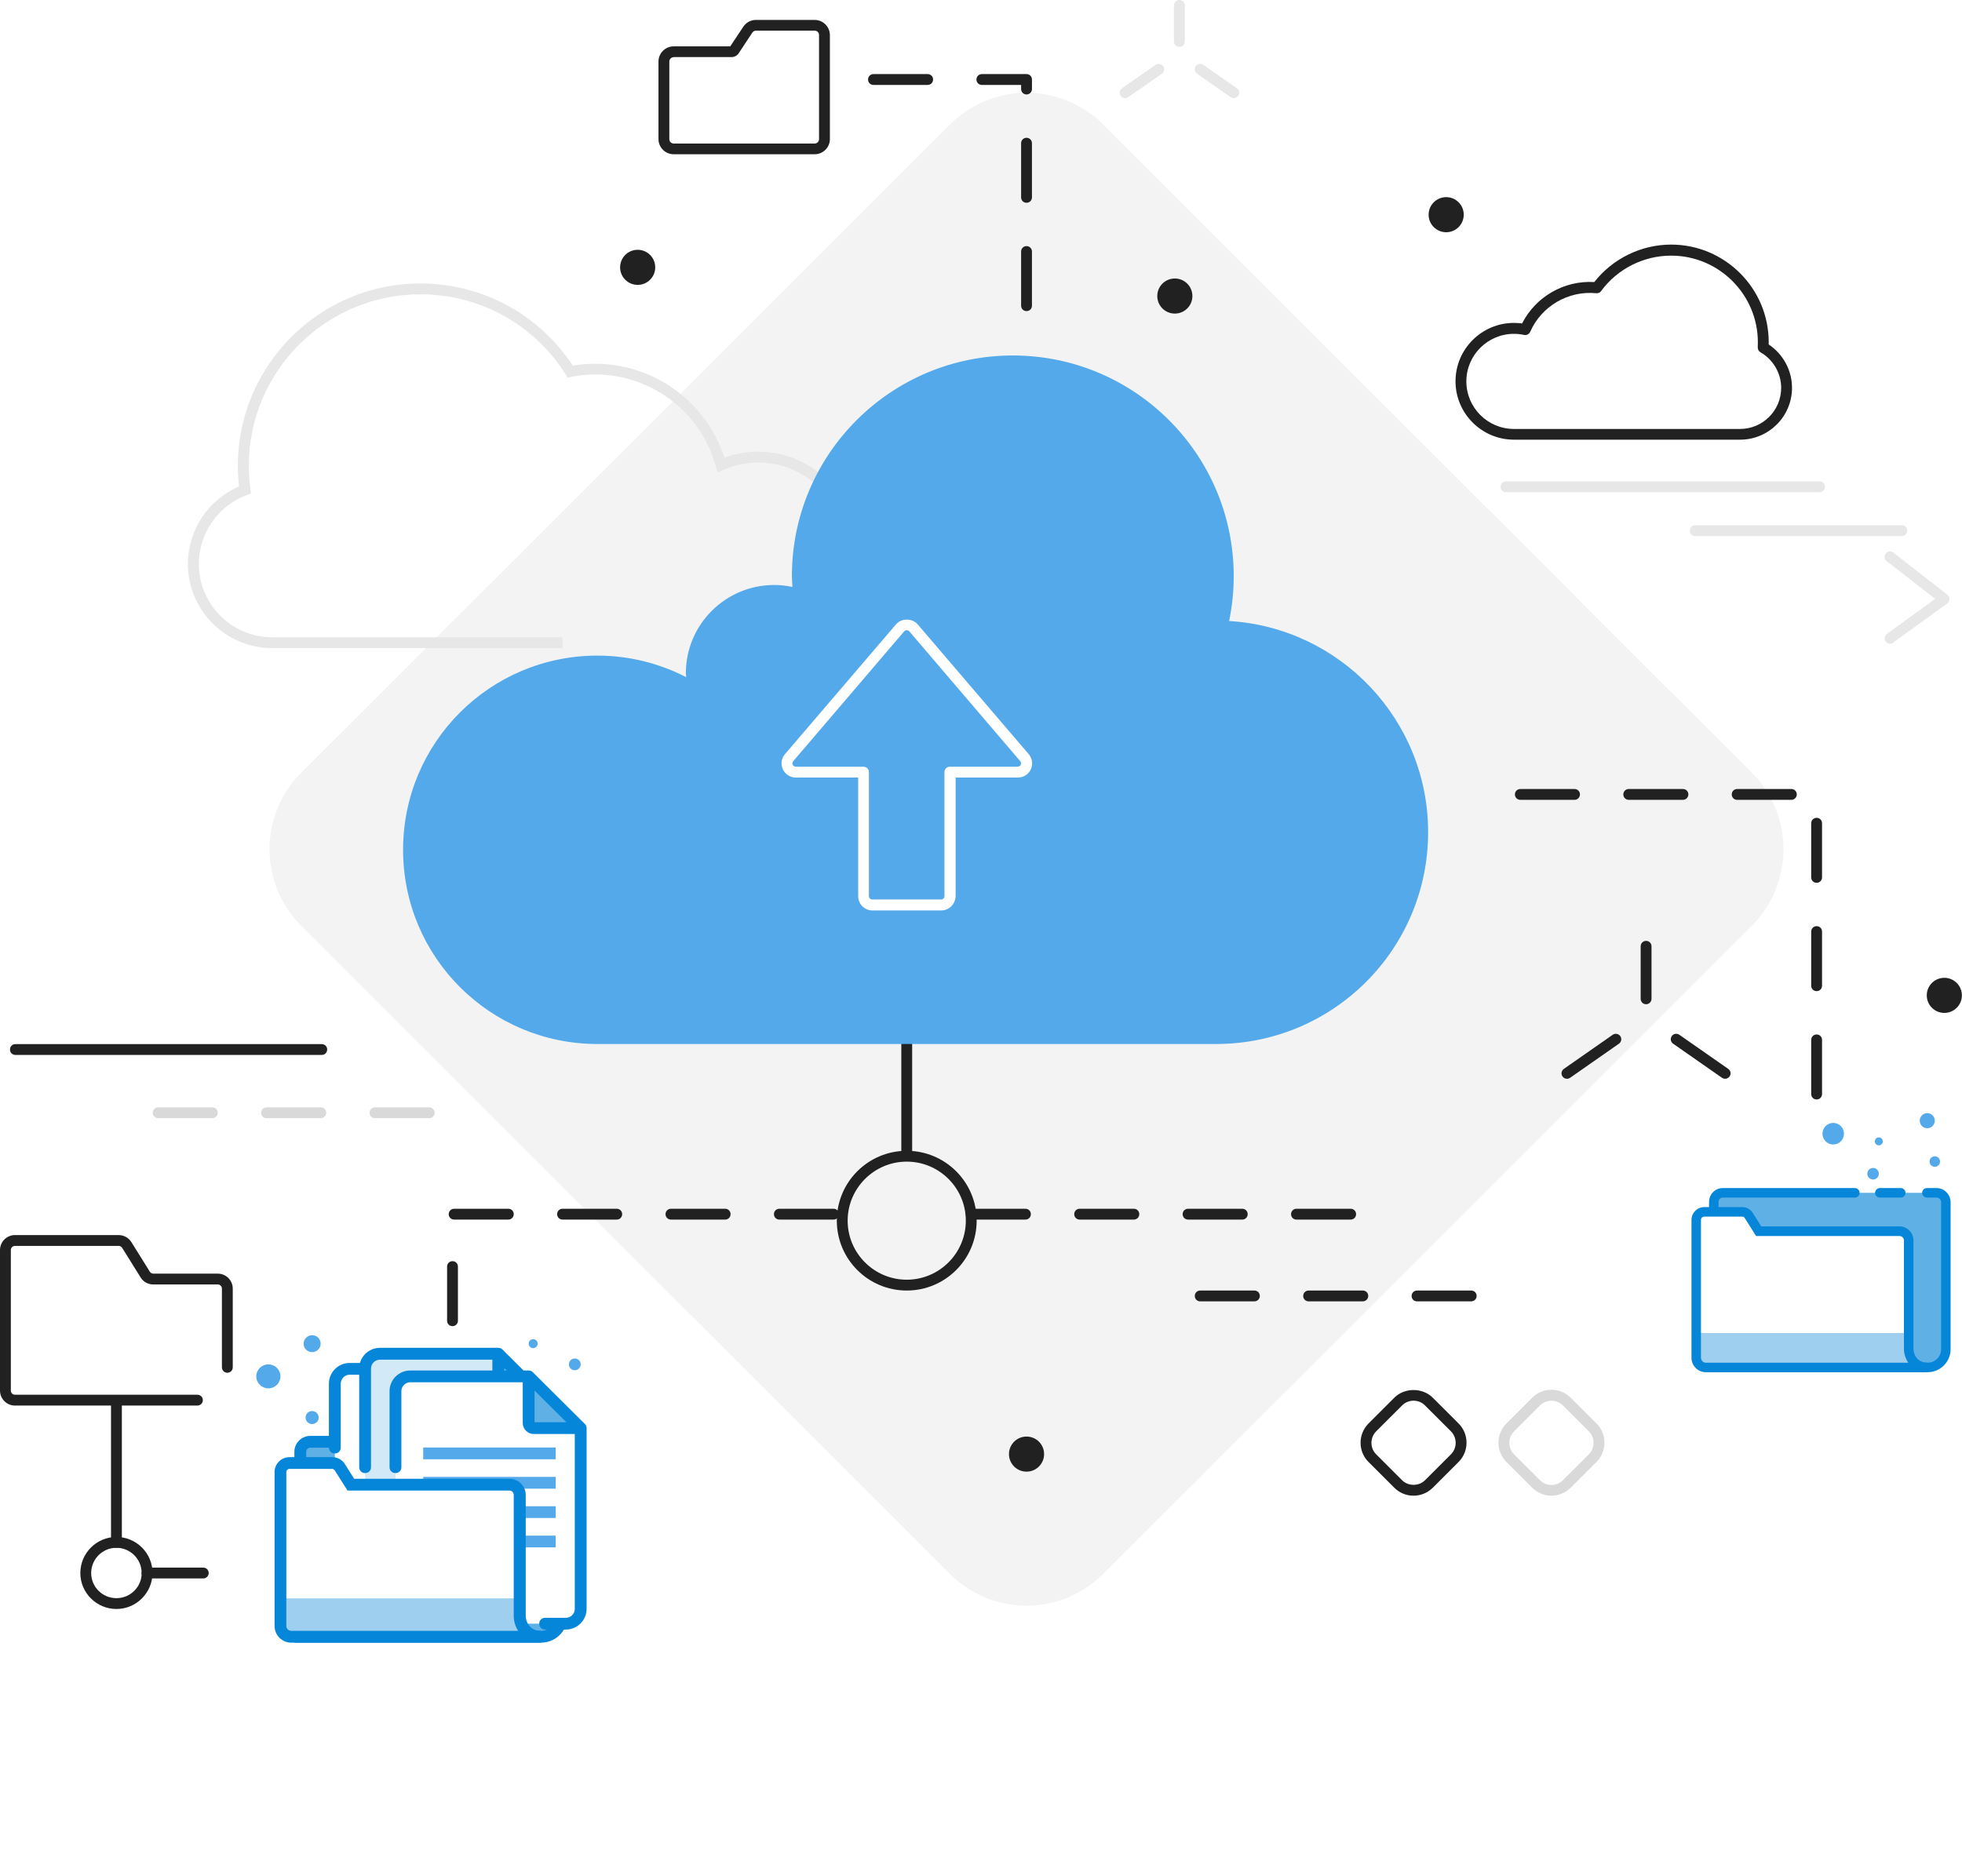 <svg width="689" height="659" viewBox="0 0 689 659" fill="none" xmlns="http://www.w3.org/2000/svg">
<path d="M615.181 325.201L387.406 552.845C372.52 567.722 348.421 567.722 333.574 552.845L105.798 325.201C90.912 310.324 90.912 286.239 105.798 271.4L333.574 43.756C348.459 28.879 372.558 28.879 387.406 43.756L615.181 271.4C630.029 286.239 630.029 310.324 615.181 325.201Z" fill="#8B8B8B" fill-opacity="0.1"/>
<path d="M69.326 493.717H5.254C2.36 493.717 0 491.358 0 488.467V439.08C0 436.188 2.36 433.829 5.254 433.829H41.687C43.477 433.829 45.19 434.78 46.142 436.302L52.613 446.69C52.88 447.108 53.337 447.374 53.832 447.374H76.484C79.377 447.374 81.737 449.733 81.737 452.625V480.286C81.737 481.352 80.9 482.189 79.834 482.189C78.768 482.189 77.93 481.352 77.93 480.286V452.625C77.93 451.826 77.283 451.179 76.484 451.179H53.832C52.004 451.179 50.329 450.266 49.377 448.706L42.906 438.319C42.639 437.9 42.182 437.634 41.687 437.634H5.254C4.454 437.634 3.807 438.281 3.807 439.08V488.467C3.807 489.266 4.454 489.913 5.254 489.913H69.326C70.392 489.913 71.23 490.75 71.23 491.815C71.23 492.842 70.392 493.717 69.326 493.717Z" fill="#212121"/>
<path d="M40.888 543.675C39.822 543.675 38.984 542.838 38.984 541.773V492.957C38.984 491.891 39.822 491.054 40.888 491.054C41.954 491.054 42.791 491.891 42.791 492.957V541.773C42.791 542.838 41.916 543.675 40.888 543.675Z" fill="#212121"/>
<path d="M71.382 554.443H51.623C50.557 554.443 49.72 553.606 49.72 552.541C49.72 551.475 50.557 550.638 51.623 550.638H71.382C72.448 550.638 73.285 551.475 73.285 552.541C73.285 553.568 72.448 554.443 71.382 554.443Z" fill="#212121"/>
<path d="M40.887 565.173C33.92 565.173 28.21 559.504 28.21 552.541C28.21 545.578 33.883 539.871 40.887 539.871C47.892 539.871 53.565 545.54 53.565 552.541C53.527 559.504 47.854 565.173 40.887 565.173ZM40.887 543.675C36.014 543.675 32.017 547.633 32.017 552.541C32.017 557.411 35.976 561.368 40.887 561.368C45.798 561.368 49.758 557.411 49.758 552.541C49.72 547.633 45.761 543.675 40.887 543.675Z" fill="#212121"/>
<path d="M286.1 54.181H236.57C233.639 54.181 231.24 51.784 231.24 48.854V21.612C231.24 18.682 233.639 16.285 236.57 16.285H256.443L260.973 9.474C261.925 7.952 263.6 7.001 265.466 7.001H286.1C289.031 7.001 291.43 9.398 291.43 12.328V48.892C291.43 51.784 289.031 54.181 286.1 54.181ZM236.57 20.09C235.733 20.09 235.047 20.774 235.047 21.612V48.892C235.047 49.729 235.733 50.414 236.57 50.414H286.1C286.937 50.414 287.623 49.729 287.623 48.892V12.29C287.623 11.453 286.937 10.768 286.1 10.768H265.466C264.933 10.768 264.476 11.034 264.171 11.491L259.45 18.644C258.917 19.519 257.928 20.052 256.862 20.052H236.57V20.09ZM256.253 16.589C256.253 16.589 256.214 16.589 256.253 16.589V16.589Z" fill="#212121"/>
<path d="M197.548 227.644H95.557C79.225 227.644 65.977 214.365 65.977 198.08C65.977 186.247 73.134 175.48 83.946 170.876C83.679 168.441 83.527 166.005 83.527 163.608C83.527 128.299 112.27 99.573 147.6 99.573C169.338 99.573 189.249 110.34 201.127 128.414C203.716 127.995 206.381 127.767 209.007 127.767C229.756 127.767 248.106 141.236 254.387 160.793C258.156 159.385 262.154 158.662 266.266 158.662C275.973 158.662 285.263 162.771 291.811 169.962L288.994 172.512C283.169 166.12 274.907 162.467 266.304 162.467C262.002 162.467 257.852 163.342 253.969 165.054L251.951 165.967L251.38 163.837C246.202 144.812 228.804 131.533 209.046 131.533C206.19 131.533 203.373 131.8 200.632 132.371L199.338 132.637L198.652 131.533C187.536 113.917 168.462 103.378 147.638 103.378C114.402 103.378 87.372 130.392 87.372 163.608C87.372 166.31 87.562 169.049 87.943 171.827L88.134 173.349L86.687 173.881C76.598 177.61 69.822 187.351 69.822 198.08C69.822 212.31 81.395 223.839 95.595 223.839H197.548V227.644Z" fill="#E7E7E7"/>
<path d="M320.326 361.727H316.519V406.891H320.326V361.727Z" fill="#212121"/>
<path d="M474.32 428.388H455.285C454.219 428.388 453.381 427.551 453.381 426.485C453.381 425.42 454.219 424.583 455.285 424.583H474.32C475.386 424.583 476.224 425.42 476.224 426.485C476.224 427.551 475.386 428.388 474.32 428.388ZM436.25 428.388H417.214C416.148 428.388 415.311 427.551 415.311 426.485C415.311 425.42 416.148 424.583 417.214 424.583H436.25C437.316 424.583 438.153 425.42 438.153 426.485C438.153 427.551 437.316 428.388 436.25 428.388ZM398.179 428.388H379.144C378.078 428.388 377.24 427.551 377.24 426.485C377.24 425.42 378.078 424.583 379.144 424.583H398.179C399.245 424.583 400.083 425.42 400.083 426.485C400.083 427.551 399.245 428.388 398.179 428.388ZM360.109 428.388H341.073C340.007 428.388 339.17 427.551 339.17 426.485C339.17 425.42 340.007 424.583 341.073 424.583H360.109C361.175 424.583 362.012 425.42 362.012 426.485C362.012 427.551 361.175 428.388 360.109 428.388Z" fill="#212121"/>
<path d="M158.906 465.828C157.84 465.828 157.003 464.991 157.003 463.925V444.901C157.003 443.836 157.84 442.998 158.906 442.998C159.972 442.998 160.81 443.836 160.81 444.901V463.925C160.81 464.991 159.972 465.828 158.906 465.828ZM292.724 428.388H273.689C272.623 428.388 271.785 427.551 271.785 426.485C271.785 425.42 272.623 424.583 273.689 424.583H292.724C293.79 424.583 294.628 425.42 294.628 426.485C294.628 427.551 293.79 428.388 292.724 428.388ZM254.654 428.388H235.619C234.553 428.388 233.715 427.551 233.715 426.485C233.715 425.42 234.553 424.583 235.619 424.583H254.654C255.72 424.583 256.557 425.42 256.557 426.485C256.557 427.551 255.72 428.388 254.654 428.388ZM216.583 428.388H197.548C196.482 428.388 195.644 427.551 195.644 426.485C195.644 425.42 196.482 424.583 197.548 424.583H216.583C217.649 424.583 218.487 425.42 218.487 426.485C218.487 427.551 217.649 428.388 216.583 428.388ZM178.513 428.388H159.478C158.412 428.388 157.574 427.551 157.574 426.485C157.574 425.42 158.412 424.583 159.478 424.583H178.513C179.579 424.583 180.416 425.42 180.416 426.485C180.416 427.551 179.579 428.388 178.513 428.388Z" fill="#212121"/>
<path d="M318.422 453.31C304.869 453.31 293.866 442.314 293.866 428.768C293.866 415.223 304.869 404.227 318.422 404.227C331.975 404.227 342.977 415.223 342.977 428.768C342.977 442.314 331.975 453.31 318.422 453.31ZM318.422 408.032C307.001 408.032 297.673 417.354 297.673 428.768C297.673 440.221 307.001 449.505 318.422 449.505C329.843 449.505 339.17 440.221 339.17 428.768C339.17 417.354 329.881 408.032 318.422 408.032Z" fill="#212121"/>
<g filter="url(#filter0_d_615_2167)">
<path d="M209.82 363.716C172.085 363.716 141.55 333.205 141.55 295.501C141.55 257.797 172.085 227.286 209.82 227.286C221.053 227.286 231.666 230.077 240.976 234.852C240.976 234.418 240.852 233.922 240.852 233.488C240.852 216.372 254.754 202.481 271.883 202.481C274.055 202.481 276.228 202.729 278.276 203.163C278.214 201.923 278.09 200.683 278.09 199.38C278.09 156.591 312.845 121.864 355.669 121.864C398.492 121.864 433.248 156.591 433.248 199.38C433.248 204.776 432.689 210.047 431.634 215.132C470.61 217.488 501.518 249.797 501.518 289.3C501.518 330.415 468.19 363.716 427.042 363.716H209.82Z" fill="#54A9EB"/>
</g>
<path d="M330.528 319.798H306.353C303.612 319.798 301.366 317.553 301.366 314.813V273.112H279.437C277.496 273.112 275.706 271.971 274.907 270.22C274.107 268.432 274.374 266.339 275.668 264.894L314.652 219.311C316.556 217.067 320.363 217.105 322.267 219.311L361.251 264.894C362.507 266.378 362.812 268.47 362.012 270.22C361.213 272.009 359.423 273.112 357.482 273.112H335.591V314.775C335.515 317.553 333.269 319.798 330.528 319.798ZM318.421 221.366C318.079 221.366 317.736 221.518 317.508 221.785L278.562 267.367C278.257 267.709 278.181 268.204 278.371 268.622C278.562 269.041 278.98 269.307 279.437 269.307H303.231C304.297 269.307 305.135 270.144 305.135 271.21V314.775C305.135 315.422 305.668 315.955 306.315 315.955H330.49C331.137 315.955 331.67 315.422 331.67 314.775V271.21C331.67 270.144 332.507 269.307 333.573 269.307H357.368C357.824 269.307 358.243 269.041 358.472 268.622C358.662 268.204 358.586 267.709 358.281 267.367L319.335 221.785C319.107 221.518 318.764 221.366 318.421 221.366Z" fill="white"/>
<path d="M516.655 457.114H497.62C496.554 457.114 495.716 456.277 495.716 455.212C495.716 454.147 496.554 453.31 497.62 453.31H516.655C517.721 453.31 518.559 454.147 518.559 455.212C518.559 456.277 517.683 457.114 516.655 457.114ZM478.584 457.114H459.549C458.483 457.114 457.646 456.277 457.646 455.212C457.646 454.147 458.483 453.31 459.549 453.31H478.584C479.65 453.31 480.488 454.147 480.488 455.212C480.488 456.277 479.612 457.114 478.584 457.114ZM440.514 457.114H421.479C420.413 457.114 419.575 456.277 419.575 455.212C419.575 454.147 420.413 453.31 421.479 453.31H440.514C441.58 453.31 442.417 454.147 442.417 455.212C442.417 456.277 441.542 457.114 440.514 457.114Z" fill="#212121"/>
<path d="M150.721 392.775H131.686C130.62 392.775 129.783 391.938 129.783 390.872C129.783 389.807 130.62 388.97 131.686 388.97H150.721C151.787 388.97 152.625 389.807 152.625 390.872C152.625 391.938 151.749 392.775 150.721 392.775ZM112.651 392.775H93.616C92.55 392.775 91.712 391.938 91.712 390.872C91.712 389.807 92.55 388.97 93.616 388.97H112.651C113.717 388.97 114.554 389.807 114.554 390.872C114.554 391.938 113.679 392.775 112.651 392.775ZM74.58 392.775H55.545C54.479 392.775 53.642 391.938 53.642 390.872C53.642 389.807 54.479 388.97 55.545 388.97H74.58C75.646 388.97 76.484 389.807 76.484 390.872C76.484 391.938 75.608 392.775 74.58 392.775Z" fill="#D9D9D9"/>
<path d="M611.07 154.439H531.655C520.348 154.439 511.135 145.231 511.135 133.931C511.135 122.63 520.348 113.423 531.655 113.423C532.607 113.423 533.596 113.499 534.51 113.613C539.269 104.253 549.243 98.431 559.865 99.078C566.337 90.822 576.35 85.914 586.857 85.914C605.74 85.914 621.12 101.285 621.12 120.157C621.12 120.424 621.12 120.728 621.12 120.994C626.184 124.381 629.306 130.088 629.306 136.214C629.306 146.297 621.12 154.439 611.07 154.439ZM531.655 117.266C522.442 117.266 514.942 124.761 514.942 133.969C514.942 143.177 522.442 150.672 531.655 150.672H611.07C619.027 150.672 625.499 144.204 625.499 136.252C625.499 131.115 622.719 126.321 618.227 123.734C617.618 123.391 617.237 122.706 617.275 121.984C617.313 121.413 617.313 120.804 617.313 120.233C617.313 103.454 603.646 89.794 586.857 89.794C577.187 89.794 567.974 94.436 562.263 102.236C561.883 102.769 561.236 103.073 560.55 102.997C550.766 102.008 541.287 107.563 537.365 116.543C536.985 117.38 536.109 117.836 535.195 117.646C534.053 117.38 532.835 117.266 531.655 117.266Z" fill="#212121"/>
<path d="M638.975 172.892H528.875C527.809 172.892 526.972 172.055 526.972 170.99C526.972 169.924 527.809 169.087 528.875 169.087H638.975C640.041 169.087 640.879 169.924 640.879 170.99C640.879 172.055 640.003 172.892 638.975 172.892Z" fill="#E7E7E7"/>
<path d="M605.816 378.925C605.435 378.925 605.054 378.811 604.712 378.583L587.542 366.597C586.666 365.989 586.476 364.809 587.085 363.934C587.694 363.059 588.874 362.869 589.75 363.477L606.92 375.463C607.795 376.072 607.986 377.251 607.377 378.126C606.996 378.621 606.425 378.925 605.816 378.925Z" fill="#212121"/>
<path d="M578.063 352.748C576.997 352.748 576.159 351.911 576.159 350.845V332.392C576.159 331.326 576.997 330.489 578.063 330.489C579.129 330.489 579.966 331.326 579.966 332.392V350.845C579.966 351.911 579.091 352.748 578.063 352.748Z" fill="#212121"/>
<path d="M550.271 378.925C549.662 378.925 549.091 378.659 548.71 378.126C548.101 377.251 548.33 376.071 549.167 375.463L566.337 363.477C567.175 362.868 568.393 363.097 569.002 363.934C569.611 364.809 569.383 365.988 568.545 366.597L551.375 378.583C551.033 378.811 550.652 378.925 550.271 378.925Z" fill="#212121"/>
<path d="M496.401 525.374C493.85 525.374 491.452 524.384 489.662 522.596L480.564 513.503C476.871 509.812 476.871 503.762 480.564 500.033L489.662 490.94C493.241 487.363 499.523 487.363 503.139 490.94L512.238 500.033C515.931 503.762 515.931 509.774 512.238 513.503L503.139 522.596C501.312 524.384 498.914 525.374 496.401 525.374ZM496.401 492.005C494.878 492.005 493.431 492.614 492.365 493.679L483.267 502.773C481.058 505.018 481.058 508.632 483.267 510.839L492.365 519.933C494.535 522.101 498.266 522.101 500.436 519.933L509.535 510.839C511.743 508.632 511.743 504.98 509.535 502.773L500.436 493.679C499.332 492.576 497.924 492.005 496.401 492.005Z" fill="#212121"/>
<path d="M544.827 525.373C542.39 525.373 539.954 524.46 538.088 522.596L528.989 513.502C525.297 509.812 525.297 503.762 528.989 500.033L538.088 490.94C541.781 487.249 547.834 487.211 551.565 490.94L560.664 500.033C564.357 503.724 564.357 509.774 560.664 513.502L551.565 522.596C549.7 524.422 547.263 525.373 544.827 525.373ZM544.827 492.005C543.38 492.005 541.895 492.576 540.791 493.679L531.692 502.773C529.484 505.017 529.484 508.632 531.692 510.839L540.791 519.932C543.037 522.177 546.654 522.139 548.862 519.932L557.961 510.839C560.169 508.632 560.169 504.979 557.961 502.773L548.862 493.679C547.758 492.538 546.311 492.005 544.827 492.005Z" fill="#D9D9D9"/>
<path d="M112.994 370.554H5.406C4.34 370.554 3.503 369.717 3.503 368.652C3.503 367.587 4.34 366.75 5.406 366.75H112.994C114.06 366.75 114.897 367.587 114.897 368.652C114.897 369.717 114.06 370.554 112.994 370.554Z" fill="#212121"/>
<path d="M667.871 188.302H595.347C594.281 188.302 593.443 187.465 593.443 186.399C593.443 185.334 594.281 184.497 595.347 184.497H667.871C668.937 184.497 669.775 185.334 669.775 186.399C669.775 187.465 668.899 188.302 667.871 188.302Z" fill="#E7E7E7"/>
<path d="M663.76 226.122C663.189 226.122 662.579 225.856 662.199 225.323C661.59 224.486 661.78 223.268 662.617 222.66L679.597 210.37L662.541 197.091C661.704 196.444 661.552 195.265 662.199 194.428C662.846 193.591 664.026 193.438 664.864 194.085L683.899 208.924C684.356 209.305 684.66 209.875 684.622 210.446C684.622 211.055 684.318 211.588 683.823 211.968L664.787 225.742C664.559 226.008 664.178 226.122 663.76 226.122Z" fill="#E7E7E7"/>
<path d="M682.794 355.792C686.201 355.792 688.962 353.032 688.962 349.628C688.962 346.224 686.201 343.464 682.794 343.464C679.388 343.464 676.627 346.224 676.627 349.628C676.627 353.032 679.388 355.792 682.794 355.792Z" fill="#212121"/>
<path d="M412.57 110.15C415.976 110.15 418.737 107.391 418.737 103.987C418.737 100.582 415.976 97.823 412.57 97.823C409.164 97.823 406.402 100.582 406.402 103.987C406.402 107.391 409.164 110.15 412.57 110.15Z" fill="#212121"/>
<path d="M360.49 516.927C363.896 516.927 366.657 514.167 366.657 510.763C366.657 507.359 363.896 504.599 360.49 504.599C357.084 504.599 354.322 507.359 354.322 510.763C354.322 514.167 357.084 516.927 360.49 516.927Z" fill="#212121"/>
<path d="M507.861 81.576C511.267 81.576 514.028 78.816 514.028 75.412C514.028 72.008 511.267 69.248 507.861 69.248C504.455 69.248 501.693 72.008 501.693 75.412C501.693 78.816 504.455 81.576 507.861 81.576Z" fill="#212121"/>
<path d="M223.931 100.067C227.337 100.067 230.099 97.308 230.099 93.904C230.099 90.499 227.337 87.74 223.931 87.74C220.525 87.74 217.764 90.499 217.764 93.904C217.764 97.308 220.525 100.067 223.931 100.067Z" fill="#212121"/>
<path d="M433.28 34.472C432.899 34.472 432.518 34.358 432.176 34.129L420.374 25.911C419.498 25.302 419.308 24.123 419.917 23.248C420.526 22.372 421.706 22.182 422.582 22.791L434.384 31.009C435.26 31.618 435.45 32.798 434.841 33.673C434.46 34.167 433.851 34.472 433.28 34.472Z" fill="#E7E7E7"/>
<path d="M414.169 16.475C413.103 16.475 412.266 15.638 412.266 14.573V1.902C412.266 0.837 413.103 0 414.169 0C415.235 0 416.073 0.837 416.073 1.902V14.573C416.073 15.638 415.235 16.475 414.169 16.475Z" fill="#E7E7E7"/>
<path d="M395.095 34.472C394.486 34.472 393.915 34.206 393.535 33.673C392.925 32.798 393.154 31.619 393.991 31.01L405.793 22.791C406.631 22.182 407.849 22.411 408.458 23.248C409.067 24.123 408.839 25.302 408.001 25.911L396.2 34.13C395.857 34.358 395.476 34.472 395.095 34.472Z" fill="#E7E7E7"/>
<path d="M637.947 386.193C636.881 386.193 636.044 385.355 636.044 384.29V365.266C636.044 364.2 636.881 363.363 637.947 363.363C639.013 363.363 639.851 364.2 639.851 365.266V384.29C639.851 385.355 639.013 386.193 637.947 386.193ZM637.947 348.144C636.881 348.144 636.044 347.307 636.044 346.242V327.217C636.044 326.152 636.881 325.315 637.947 325.315C639.013 325.315 639.851 326.152 639.851 327.217V346.242C639.851 347.307 639.013 348.144 637.947 348.144ZM637.947 310.096C636.881 310.096 636.044 309.258 636.044 308.193V289.169C636.044 288.103 636.881 287.266 637.947 287.266C639.013 287.266 639.851 288.103 639.851 289.169V308.193C639.851 309.258 639.013 310.096 637.947 310.096ZM629.077 280.95H610.042C608.976 280.95 608.138 280.113 608.138 279.048C608.138 277.983 608.976 277.146 610.042 277.146H629.077C630.143 277.146 630.98 277.983 630.98 279.048C630.98 280.075 630.143 280.95 629.077 280.95ZM591.006 280.95H571.971C570.905 280.95 570.068 280.113 570.068 279.048C570.068 277.983 570.905 277.146 571.971 277.146H591.006C592.072 277.146 592.91 277.983 592.91 279.048C592.91 280.075 592.072 280.95 591.006 280.95ZM552.936 280.95H533.901C532.835 280.95 531.997 280.113 531.997 279.048C531.997 277.983 532.835 277.146 533.901 277.146H552.936C554.002 277.146 554.839 277.983 554.839 279.048C554.839 280.075 554.002 280.95 552.936 280.95Z" fill="#212121"/>
<path d="M360.489 109.276C359.423 109.276 358.586 108.438 358.586 107.373V88.349C358.586 87.284 359.423 86.446 360.489 86.446C361.555 86.446 362.393 87.284 362.393 88.349V107.373C362.393 108.438 361.555 109.276 360.489 109.276ZM360.489 71.227C359.423 71.227 358.586 70.39 358.586 69.325V50.3C358.586 49.235 359.423 48.398 360.489 48.398C361.555 48.398 362.393 49.235 362.393 50.3V69.325C362.393 70.39 361.555 71.227 360.489 71.227ZM360.489 33.178C359.423 33.178 358.586 32.341 358.586 31.276V29.83H344.804C343.738 29.83 342.901 28.993 342.901 27.928C342.901 26.863 343.738 26.025 344.804 26.025H360.489C361.555 26.025 362.393 26.863 362.393 27.928V31.276C362.393 32.341 361.555 33.178 360.489 33.178ZM325.769 29.83H306.734C305.668 29.83 304.83 28.993 304.83 27.928C304.83 26.863 305.668 26.025 306.734 26.025H325.769C326.835 26.025 327.672 26.863 327.672 27.928C327.672 28.993 326.835 29.83 325.769 29.83Z" fill="#212121"/>
<g clip-path="url(#clip0_615_2167)">
<path d="M680.025 418.986H604.995C603.262 418.986 601.841 420.412 601.841 422.15V480.329H676.937C680.469 480.329 683.334 477.454 683.334 473.912V422.306C683.334 420.479 681.846 418.986 680.025 418.986Z" fill="#5FB0E5"/>
<path d="M676.937 482H602.175C601.07 482 600.175 481.104 600.175 480V422.15C600.175 419.476 602.329 417.315 604.995 417.315H651.367C652.29 417.315 653.038 418.063 653.038 418.986V418.986C653.038 419.909 652.29 420.657 651.367 420.657H604.995C604.173 420.657 603.507 421.326 603.507 422.15V476.657C603.507 477.762 604.402 478.658 605.507 478.658H676.937C679.558 478.658 681.668 476.518 681.668 473.911V422.306C681.668 421.393 680.935 420.657 680.025 420.657H676.676C675.753 420.657 675.005 419.909 675.005 418.986V418.986C675.005 418.063 675.753 417.315 676.676 417.315H680.025C682.779 417.315 685 419.543 685 422.306V473.911C685 478.368 681.38 482 676.937 482Z" fill="#0686D8"/>
<path d="M667.492 417.315H660.151C659.228 417.315 658.479 418.063 658.479 418.986C658.479 419.909 659.228 420.657 660.151 420.657H667.492C668.415 420.657 669.163 419.909 669.163 418.986C669.163 418.063 668.415 417.315 667.492 417.315Z" fill="#0686D8"/>
<path d="M679.447 393.652C679.447 395.122 678.27 396.303 676.804 396.303C675.338 396.303 674.161 395.122 674.161 393.652C674.161 392.181 675.338 391 676.804 391C678.27 391 679.447 392.181 679.447 393.652Z" fill="#54A9EB"/>
<path d="M659.79 402.319C660.563 402.319 661.189 401.691 661.189 400.915C661.189 400.14 660.563 399.512 659.79 399.512C659.017 399.512 658.391 400.14 658.391 400.915C658.391 401.691 659.017 402.319 659.79 402.319Z" fill="#54A9EB"/>
<path d="M681.291 408.001C681.291 409.026 680.469 409.851 679.447 409.851C678.425 409.851 677.604 409.026 677.604 408.001C677.604 406.976 678.425 406.152 679.447 406.152C680.469 406.152 681.291 406.976 681.291 408.001Z" fill="#54A9EB"/>
<path d="M659.791 412.28C659.791 413.416 658.88 414.307 657.769 414.307C656.637 414.307 655.748 413.394 655.748 412.28C655.748 411.143 656.659 410.252 657.769 410.252C658.88 410.252 659.791 411.143 659.791 412.28Z" fill="#54A9EB"/>
<path d="M647.552 398.22C647.552 400.314 645.864 402.008 643.776 402.008C641.688 402.008 640 400.314 640 398.22C640 396.125 641.688 394.432 643.776 394.432C645.864 394.432 647.552 396.125 647.552 398.22Z" fill="#54A9EB"/>
<path d="M676.804 480.329H599.042C597.176 480.329 595.666 478.814 595.666 476.942V428.501C595.666 426.941 596.932 425.671 598.487 425.671H611.769C612.747 425.671 613.635 426.161 614.146 426.986L617.566 432.445H667.031C668.808 432.445 670.252 433.893 670.252 435.676V473.756C670.274 476.831 672.473 480.329 676.804 480.329Z" fill="white"/>
<path d="M670.274 473.778V468.252H595.666V476.92C595.666 478.791 597.176 480.307 599.042 480.307H676.804C672.473 480.329 670.274 476.831 670.274 473.778Z" fill="#9ECFEF"/>
<path d="M676.804 482H599.042C596.266 482 594 479.727 594 476.942V428.501C594 426.028 596.021 424 598.487 424H611.769C613.324 424 614.745 424.78 615.567 426.095L618.499 430.774H667.031C669.741 430.774 671.94 432.98 671.94 435.676V473.756C671.94 475.717 673.228 478.636 676.804 478.636V482ZM598.487 427.342C597.843 427.342 597.332 427.855 597.332 428.501V476.942C597.332 477.878 598.109 478.658 599.042 478.658H670.141C669.141 477.21 668.608 475.472 668.608 473.778V435.72C668.608 434.851 667.897 434.161 667.031 434.161H616.678L612.746 427.899C612.546 427.543 612.169 427.342 611.769 427.342H598.487Z" fill="#0686D8"/>
</g>
<g clip-path="url(#clip1_615_2167)">
<path d="M193.096 506.432H109.384C107.224 506.432 105.452 508.195 105.452 510.343V574.934H189.247C193.65 574.934 197.222 571.381 197.222 567.001V510.536C197.222 508.278 195.367 506.432 193.096 506.432Z" fill="#5FB0E5"/>
<path d="M189.994 577H103.375V509.958C103.375 506.873 105.895 504.367 108.996 504.367H163.106V508.498H108.996C108.193 508.498 107.529 509.159 107.529 509.958V572.841H190.022C192.846 572.841 195.145 570.555 195.145 567.745V510.151C195.145 509.242 194.397 508.498 193.483 508.498H187.834V504.367H193.483C196.696 504.367 199.299 506.956 199.299 510.151V567.773C199.299 572.841 195.117 577 189.994 577Z" fill="#0686D8"/>
<path d="M112.597 471.975C112.597 473.6 111.267 474.95 109.606 474.95C107.972 474.95 106.615 473.627 106.615 471.975C106.643 470.322 107.972 469 109.634 469C111.267 469 112.597 470.322 112.597 471.975Z" fill="#54A9EB"/>
<path d="M188.803 471.975C188.803 472.856 188.083 473.545 187.225 473.545C186.339 473.545 185.646 472.828 185.646 471.975C185.646 471.093 186.366 470.405 187.225 470.405C188.083 470.377 188.803 471.093 188.803 471.975Z" fill="#54A9EB"/>
<path d="M203.923 479.247C203.923 480.376 202.982 481.312 201.846 481.312C200.711 481.312 199.77 480.376 199.77 479.247C199.77 478.117 200.711 477.181 201.846 477.181C202.982 477.153 203.923 478.09 203.923 479.247Z" fill="#54A9EB"/>
<path d="M111.904 497.921C111.904 499.188 110.88 500.208 109.606 500.208C108.332 500.208 107.308 499.188 107.308 497.921C107.308 496.654 108.332 495.635 109.606 495.635C110.88 495.663 111.904 496.682 111.904 497.921Z" fill="#54A9EB"/>
<path d="M98.474 483.461C98.474 485.802 96.563 487.675 94.237 487.675C91.911 487.675 90 485.775 90 483.461C90 481.12 91.911 479.247 94.237 479.247C96.591 479.247 98.474 481.12 98.474 483.461Z" fill="#54A9EB"/>
<path d="M164.352 480.816L182.629 498.995V562.484C182.629 565.349 180.275 567.69 177.395 567.69H122.815C119.935 567.69 117.581 565.349 117.581 562.484V485.994C117.581 483.13 119.935 480.789 122.815 480.789H164.352V480.816Z" fill="white"/>
<path d="M164.352 498.995V480.816L182.628 498.995H164.352Z" fill="#5FB0E5"/>
<path d="M182.629 501.061H166.18C164.02 501.061 162.275 499.326 162.275 497.178V480.816H166.429V496.93H182.629V501.061Z" fill="#0686D8"/>
<path d="M177.395 569.756H124.814C123.71 569.756 122.814 568.86 122.814 567.756V567.624C122.814 566.52 123.71 565.624 124.814 565.624H177.395C179.139 565.624 180.551 564.219 180.551 562.484V500.681C180.551 500.148 180.339 499.638 179.962 499.263L164.079 483.464C163.704 483.091 163.197 482.882 162.668 482.882H122.814C121.07 482.882 119.658 484.287 119.658 486.022V508.536C119.658 509.641 118.762 510.536 117.658 510.536H117.504C116.399 510.536 115.504 509.641 115.504 508.536V486.022C115.504 482.001 118.772 478.75 122.814 478.75H164.385C164.914 478.75 165.421 478.96 165.795 479.333L184.116 497.555C184.493 497.93 184.705 498.441 184.705 498.973V562.484C184.705 566.478 181.41 569.756 177.395 569.756Z" fill="#0686D8"/>
<path d="M174.986 475.5L193.262 493.68V557.168C193.262 560.033 190.909 562.374 188.029 562.374H133.449C130.569 562.374 128.215 560.033 128.215 557.168V480.706C128.215 477.842 130.569 475.5 133.449 475.5H174.986Z" fill="#D2E9F7"/>
<path d="M174.985 493.707V475.5L193.262 493.707H174.985Z" fill="#5FB0E5"/>
<path d="M193.262 495.773H176.814C174.654 495.773 172.909 494.038 172.909 491.889V475.5H177.063V491.614H193.262V495.773Z" fill="#0686D8"/>
<path d="M184.511 500.51H137.989V504.642H184.511V500.51Z" fill="#0686D8"/>
<path d="M184.511 510.812H137.989V514.944H184.511V510.812Z" fill="#0686D8"/>
<path d="M184.511 521.141H137.989V525.272H184.511V521.141Z" fill="#0686D8"/>
<path d="M184.511 531.442H137.989V535.574H184.511V531.442Z" fill="#0686D8"/>
<path d="M188.028 564.44H187.619C186.515 564.44 185.619 563.545 185.619 562.44V562.308C185.619 561.204 186.515 560.308 187.619 560.308H188.028C189.773 560.308 191.185 558.904 191.185 557.168V495.392C191.185 494.86 190.973 494.35 190.596 493.974L174.712 478.176C174.338 477.803 173.83 477.594 173.302 477.594H133.448C131.704 477.594 130.291 478.998 130.291 480.734V515.422C130.291 516.527 129.396 517.422 128.291 517.422H128.138C127.033 517.422 126.138 516.527 126.138 515.422V480.706C126.138 476.685 129.405 473.435 133.448 473.435H175.019C175.547 473.435 176.054 473.644 176.429 474.017L194.749 492.239C195.127 492.614 195.339 493.125 195.339 493.657V557.168C195.339 561.19 192.071 564.44 188.028 564.44Z" fill="#0686D8"/>
<path d="M185.647 483.461L203.923 501.64V565.129C203.923 567.993 201.57 570.335 198.69 570.335H144.11C141.23 570.335 138.876 567.993 138.876 565.129V488.667C138.876 485.802 141.23 483.461 144.11 483.461H185.647Z" fill="white"/>
<path d="M185.646 501.64V483.461L203.923 501.64H185.646Z" fill="#5FB0E5"/>
<path d="M203.924 503.706H187.475C185.315 503.706 183.57 501.971 183.57 499.822V483.461H187.724V499.574H203.924V503.706Z" fill="#0686D8"/>
<path d="M195.145 508.443H148.623V512.575H195.145V508.443Z" fill="#54A9EB"/>
<path d="M195.145 518.772H148.623V522.904H195.145V518.772Z" fill="#54A9EB"/>
<path d="M195.145 529.074H148.623V533.205H195.145V529.074Z" fill="#54A9EB"/>
<path d="M195.145 539.403H148.623V543.534H195.145V539.403Z" fill="#54A9EB"/>
<path d="M198.689 572.4H191.357C190.253 572.4 189.357 571.505 189.357 570.4V570.269C189.357 569.164 190.253 568.269 191.357 568.269H198.689C200.434 568.269 201.846 566.864 201.846 565.129V503.325C201.846 502.793 201.634 502.283 201.257 501.907L185.373 486.109C184.999 485.736 184.492 485.527 183.963 485.527H144.109C142.365 485.527 140.953 486.931 140.953 488.667V515.423C140.953 516.527 140.057 517.423 138.953 517.423H138.799C137.694 517.423 136.799 516.527 136.799 515.423V488.667C136.799 484.645 140.066 481.395 144.109 481.395H185.68C186.208 481.395 186.716 481.604 187.09 481.977L205.411 500.2C205.788 500.575 206 501.085 206 501.618V565.129C206 569.123 202.705 572.4 198.689 572.4Z" fill="#0686D8"/>
<path d="M189.855 574.934H102.295C100.19 574.934 98.501 573.254 98.501 571.16V517.064C98.501 515.329 99.913 513.896 101.686 513.896H116.667C117.747 513.896 118.771 514.447 119.353 515.384L123.23 521.499H178.89C180.911 521.499 182.517 523.124 182.517 525.107V567.607C182.517 571.023 184.982 574.934 189.855 574.934Z" fill="white"/>
<path d="M182.518 567.607V561.438H98.474V571.133C98.474 573.226 100.163 574.907 102.267 574.907H189.856C184.982 574.934 182.518 571.023 182.518 567.607Z" fill="#9ECFEF"/>
<path d="M189.856 577H102.295C99.055 577 96.425 574.383 96.425 571.161V517.064C96.425 514.172 98.779 511.831 101.686 511.831H116.667C118.495 511.831 120.156 512.74 121.126 514.282L124.366 519.433H178.918C182.075 519.433 184.622 521.995 184.622 525.107V567.608C184.622 569.701 186.035 572.841 189.884 572.841V577H189.856ZM101.659 515.963C101.049 515.963 100.551 516.458 100.551 517.064V571.133C100.551 572.07 101.326 572.841 102.268 572.841H181.964C180.939 571.271 180.413 569.398 180.413 567.608V525.107C180.413 524.253 179.721 523.565 178.863 523.565H122.04L117.553 516.486C117.36 516.183 117 515.963 116.612 515.963H101.659Z" fill="#0686D8"/>
</g>
<g opacity="0.6">
<path d="M220.815 583.227C224.526 583.227 227.534 566.423 227.534 545.694C227.534 524.966 224.526 508.162 220.815 508.162C217.104 508.162 214.096 524.966 214.096 545.694C214.096 566.423 217.104 583.227 220.815 583.227Z" fill="url(#paint0_radial_615_2167)"/>
<path d="M220.816 576.352C222.671 576.352 224.175 562.626 224.175 545.694C224.175 528.762 222.671 515.036 220.816 515.036C218.96 515.036 217.456 528.762 217.456 545.694C217.456 562.626 218.96 576.352 220.816 576.352Z" fill="url(#paint1_radial_615_2167)"/>
</g>
<path d="M220.815 555.671C212.827 555.671 206.356 555.017 206.356 554.198C206.356 553.387 212.827 552.726 220.815 552.726C228.803 552.726 235.273 553.379 235.273 554.198C235.273 555.009 228.803 555.671 220.815 555.671Z" fill="url(#paint2_radial_615_2167)"/>
<path d="M220.815 554.711C219.321 554.711 218.11 554.48 218.11 554.198C218.11 553.917 219.321 553.686 220.815 553.686C222.308 553.686 223.519 553.917 223.519 554.198C223.519 554.48 222.308 554.711 220.815 554.711Z" fill="url(#paint3_radial_615_2167)"/>
<path d="M222.466 554.198C222.466 561.991 221.727 568.311 220.815 568.311C219.902 568.311 219.164 561.991 219.164 554.198C219.164 546.405 219.902 540.085 220.815 540.085C221.727 540.085 222.466 546.405 222.466 554.198Z" fill="url(#paint4_radial_615_2167)"/>
<path d="M221.388 554.198C221.388 555.687 221.131 556.895 220.816 556.895C220.5 556.895 220.243 555.687 220.243 554.198C220.243 552.709 220.5 551.501 220.816 551.501C221.131 551.501 221.388 552.709 221.388 554.198Z" fill="url(#paint5_radial_615_2167)"/>
<g opacity="0.5">
<path d="M220.815 555.671C212.827 555.671 206.356 555.017 206.356 554.198C206.356 553.387 212.827 552.726 220.815 552.726C228.803 552.726 235.273 553.379 235.273 554.198C235.273 555.009 228.803 555.671 220.815 555.671Z" fill="url(#paint6_radial_615_2167)"/>
<path d="M220.815 554.711C219.321 554.711 218.11 554.48 218.11 554.198C218.11 553.917 219.321 553.686 220.815 553.686C222.308 553.686 223.519 553.917 223.519 554.198C223.519 554.48 222.308 554.711 220.815 554.711Z" fill="url(#paint7_radial_615_2167)"/>
<path d="M222.466 554.198C222.466 561.991 221.727 568.311 220.815 568.311C219.902 568.311 219.164 561.991 219.164 554.198C219.164 546.405 219.902 540.085 220.815 540.085C221.727 540.085 222.466 546.405 222.466 554.198Z" fill="url(#paint8_radial_615_2167)"/>
<path d="M221.388 554.198C221.388 555.687 221.131 556.895 220.816 556.895C220.5 556.895 220.243 555.687 220.243 554.198C220.243 552.709 220.5 551.501 220.816 551.501C221.131 551.501 221.388 552.709 221.388 554.198Z" fill="url(#paint9_radial_615_2167)"/>
</g>
<defs>
<filter id="filter0_d_615_2167" x="133.55" y="116.864" width="375.968" height="257.852" filterUnits="userSpaceOnUse" color-interpolation-filters="sRGB">
<feFlood flood-opacity="0" result="BackgroundImageFix"/>
<feColorMatrix in="SourceAlpha" type="matrix" values="0 0 0 0 0 0 0 0 0 0 0 0 0 0 0 0 0 0 127 0" result="hardAlpha"/>
<feOffset dy="3"/>
<feGaussianBlur stdDeviation="4"/>
<feComposite in2="hardAlpha" operator="out"/>
<feColorMatrix type="matrix" values="0 0 0 0 0 0 0 0 0 0 0 0 0 0 0 0 0 0 0.17 0"/>
<feBlend mode="normal" in2="BackgroundImageFix" result="effect1_dropShadow_615_2167"/>
<feBlend mode="normal" in="SourceGraphic" in2="effect1_dropShadow_615_2167" result="shape"/>
</filter>
<radialGradient id="paint0_radial_615_2167" cx="0" cy="0" r="1" gradientUnits="userSpaceOnUse" gradientTransform="translate(220.818 545.689) rotate(-90) scale(37.536 6.722)">
<stop stop-color="white" stop-opacity="0.6"/>
<stop offset="1" stop-color="white" stop-opacity="0"/>
</radialGradient>
<radialGradient id="paint1_radial_615_2167" cx="0" cy="0" r="1" gradientUnits="userSpaceOnUse" gradientTransform="translate(220.819 545.69) rotate(-90) scale(30.66 3.363)">
<stop stop-color="white"/>
<stop offset="0.141" stop-color="white" stop-opacity="0.859"/>
<stop offset="1" stop-color="white" stop-opacity="0"/>
</radialGradient>
<radialGradient id="paint2_radial_615_2167" cx="0" cy="0" r="1" gradientUnits="userSpaceOnUse" gradientTransform="translate(220.818 554.2) rotate(90) scale(1.468 14.463)">
<stop stop-color="white"/>
<stop offset="0.07" stop-color="white" stop-opacity="0.93"/>
<stop offset="1" stop-color="white" stop-opacity="0"/>
</radialGradient>
<radialGradient id="paint3_radial_615_2167" cx="0" cy="0" r="1" gradientUnits="userSpaceOnUse" gradientTransform="translate(220.818 554.2) rotate(90) scale(0.509 2.706)">
<stop stop-color="white"/>
<stop offset="0.07" stop-color="white" stop-opacity="0.93"/>
<stop offset="1" stop-color="white" stop-opacity="0"/>
</radialGradient>
<radialGradient id="paint4_radial_615_2167" cx="0" cy="0" r="1" gradientUnits="userSpaceOnUse" gradientTransform="translate(220.818 554.199) scale(1.647 14.117)">
<stop stop-color="white"/>
<stop offset="0.07" stop-color="white" stop-opacity="0.93"/>
<stop offset="1" stop-color="white" stop-opacity="0"/>
</radialGradient>
<radialGradient id="paint5_radial_615_2167" cx="0" cy="0" r="1" gradientUnits="userSpaceOnUse" gradientTransform="translate(220.819 554.199) scale(0.571 2.699)">
<stop stop-color="white"/>
<stop offset="0.07" stop-color="white" stop-opacity="0.93"/>
<stop offset="1" stop-color="white" stop-opacity="0"/>
</radialGradient>
<radialGradient id="paint6_radial_615_2167" cx="0" cy="0" r="1" gradientUnits="userSpaceOnUse" gradientTransform="translate(220.818 554.2) rotate(90) scale(1.468 14.463)">
<stop stop-color="white"/>
<stop offset="0.07" stop-color="white" stop-opacity="0.93"/>
<stop offset="1" stop-color="white" stop-opacity="0"/>
</radialGradient>
<radialGradient id="paint7_radial_615_2167" cx="0" cy="0" r="1" gradientUnits="userSpaceOnUse" gradientTransform="translate(220.818 554.2) rotate(90) scale(0.509 2.706)">
<stop stop-color="white"/>
<stop offset="0.07" stop-color="white" stop-opacity="0.93"/>
<stop offset="1" stop-color="white" stop-opacity="0"/>
</radialGradient>
<radialGradient id="paint8_radial_615_2167" cx="0" cy="0" r="1" gradientUnits="userSpaceOnUse" gradientTransform="translate(220.818 554.199) scale(1.647 14.117)">
<stop stop-color="white"/>
<stop offset="0.07" stop-color="white" stop-opacity="0.93"/>
<stop offset="1" stop-color="white" stop-opacity="0"/>
</radialGradient>
<radialGradient id="paint9_radial_615_2167" cx="0" cy="0" r="1" gradientUnits="userSpaceOnUse" gradientTransform="translate(220.819 554.199) scale(0.571 2.699)">
<stop stop-color="white"/>
<stop offset="0.07" stop-color="white" stop-opacity="0.93"/>
<stop offset="1" stop-color="white" stop-opacity="0"/>
</radialGradient>
<clipPath id="clip0_615_2167">
<rect width="91" height="91" fill="white" transform="translate(594 391)"/>
</clipPath>
<clipPath id="clip1_615_2167">
<rect width="116" height="108" fill="white" transform="translate(90 469)"/>
</clipPath>
</defs>
</svg>
